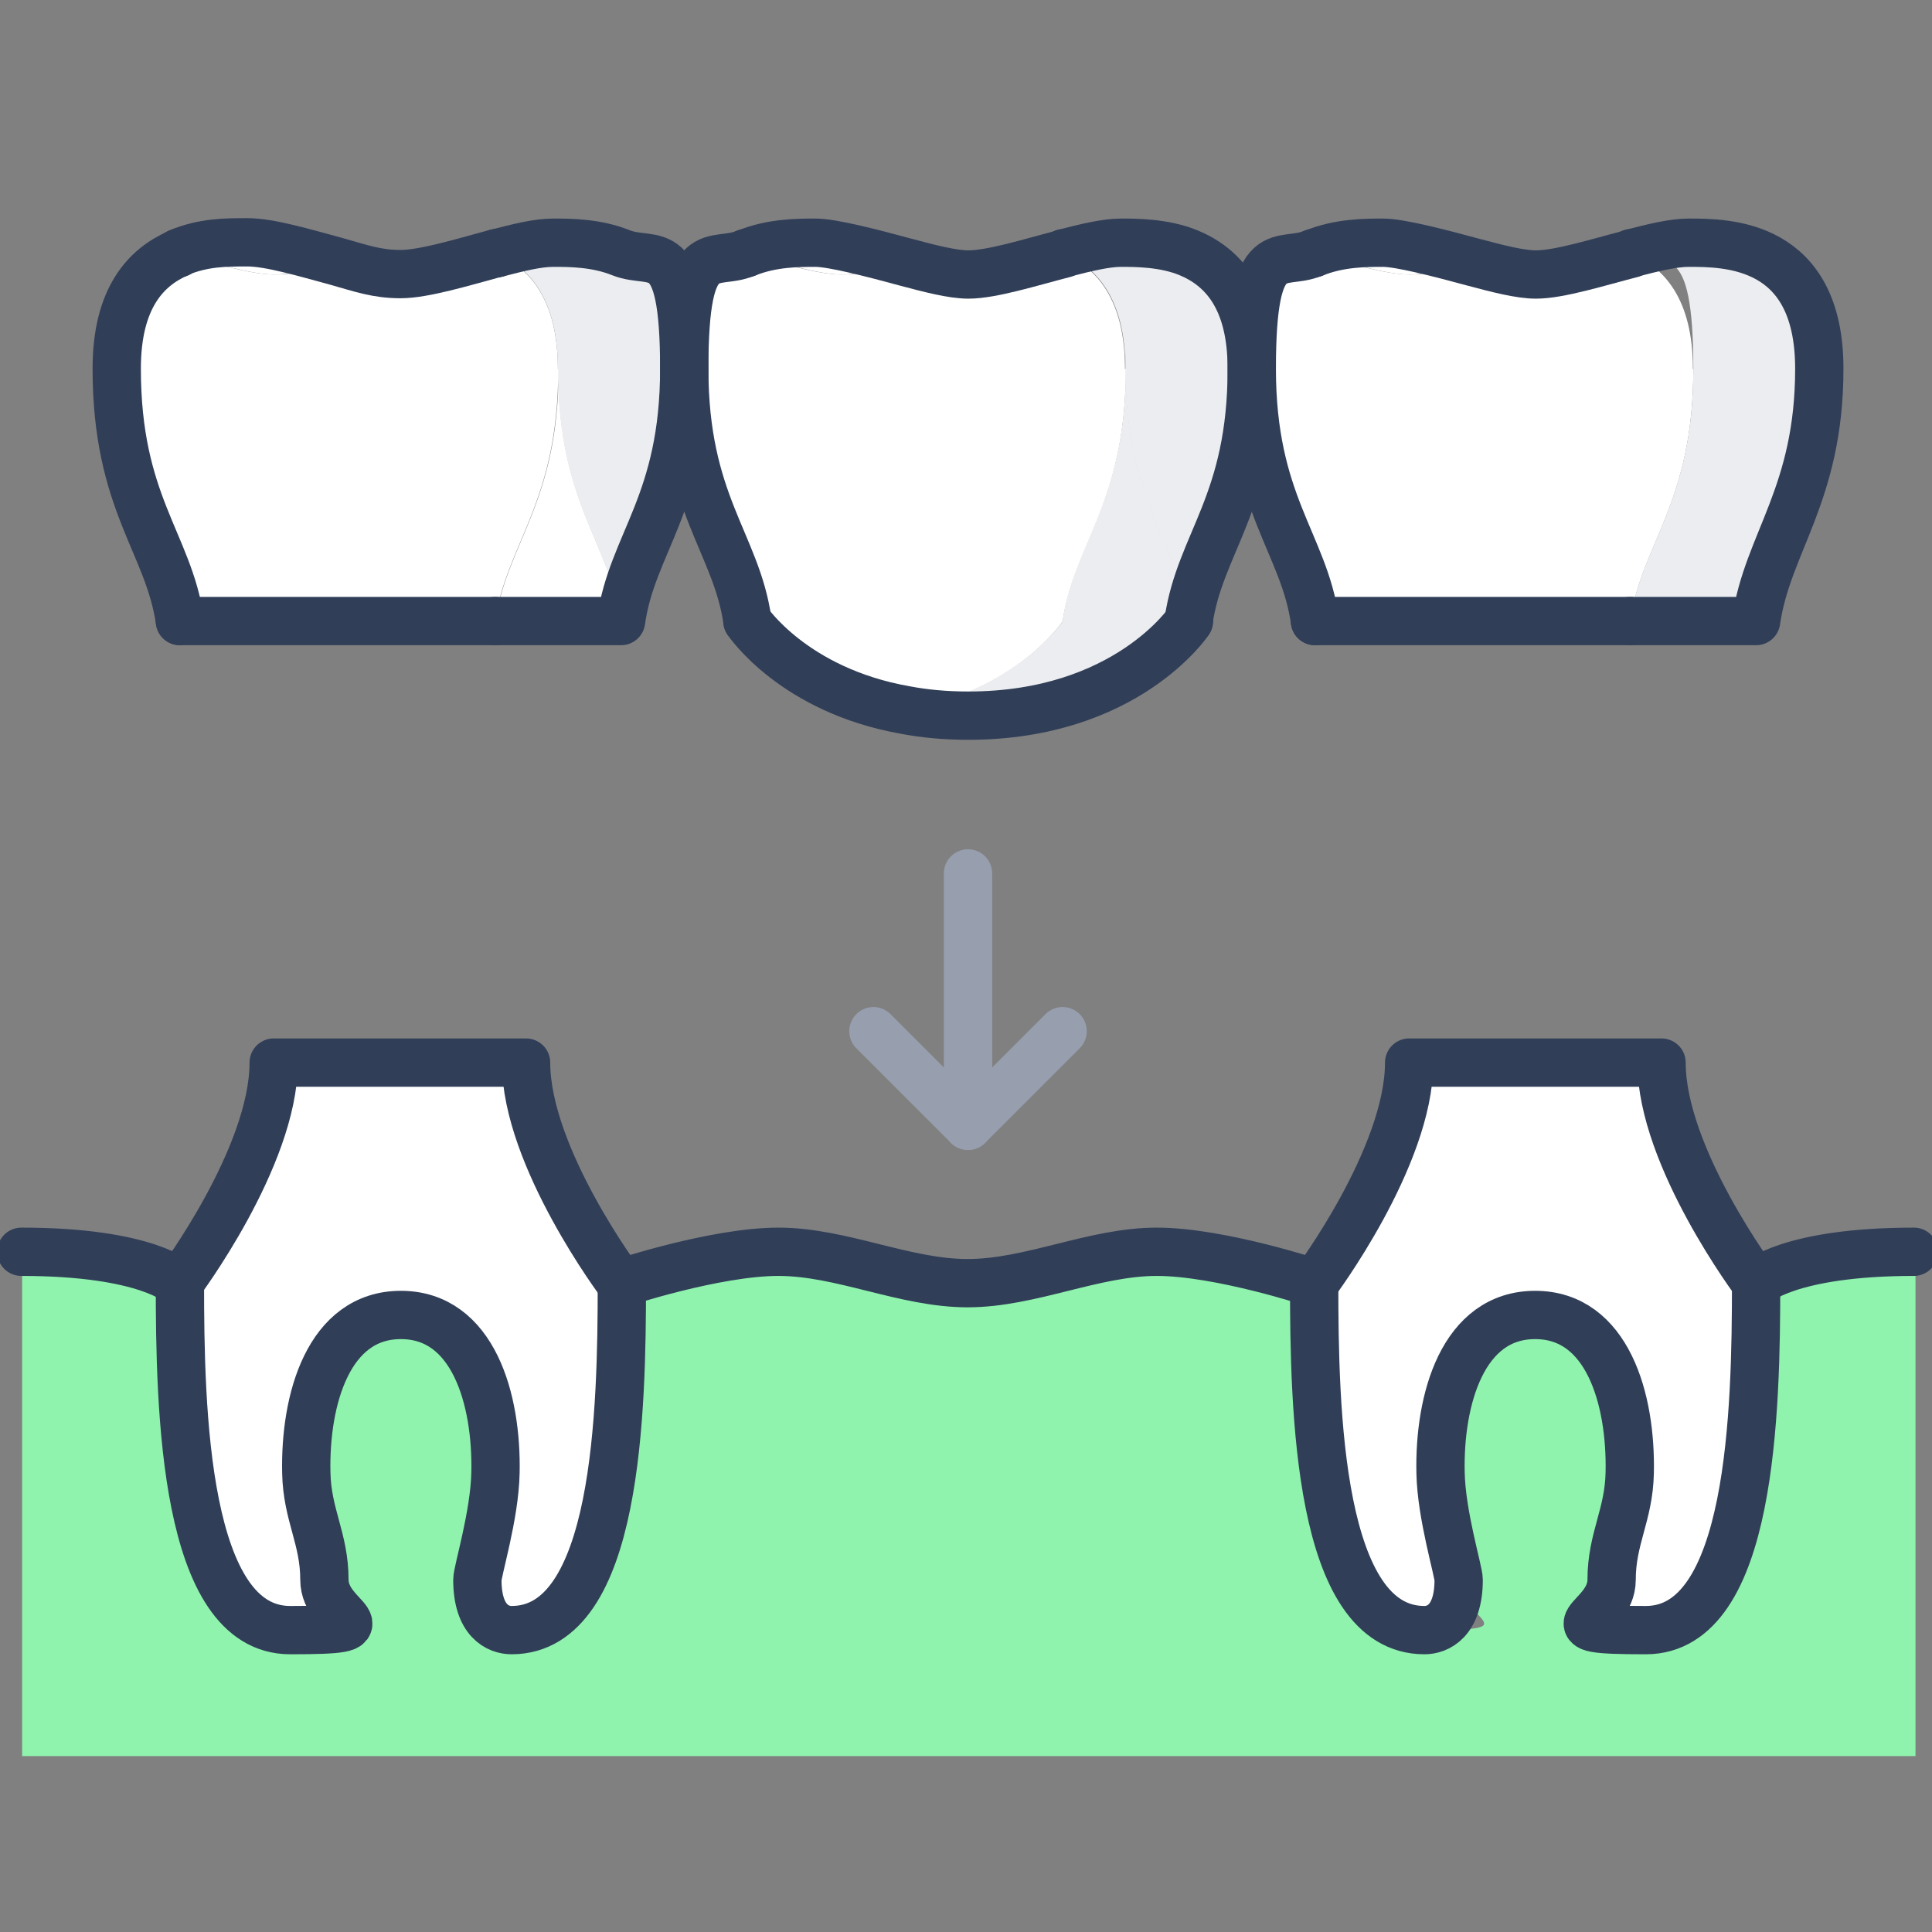 <?xml version="1.0" encoding="UTF-8"?>
<svg xmlns="http://www.w3.org/2000/svg" version="1.1" viewBox="0 0 480 480">
  <rect x="0" y="0" width="480" height="480" fill="#808080" stroke="none"/>
  <defs>
    <style>
      .cls-1 {
        stroke: #303e58;
      }

      .cls-1, .cls-2 {
        fill: none;
        stroke-linecap: round;
        stroke-linejoin: round;
        stroke-width: 12px;
      }

      .cls-3 {
        fill: #fff;
      }

      .cls-2 {
        stroke: #979faf;
      }

      .cls-4 {
        fill: #8ff3ad;
      }

      .cls-5 {
        fill: #ebedf0;
      }
    </style>
  </defs>
  <!-- Generator: Adobe Illustrator 28.7.1, SVG Export Plug-In . SVG Version: 1.2.0 Build 142)  -->
  <g>
    <g id="_レイヤー_1" data-name="レイヤー_1">
      <g>
        <g>
          <path class="cls-3" d="M138.7,91.7c0,33.4,12.9,43.3,15.7,62.7h-31.3c2.7-19.3,15.7-29.3,15.7-62.7Z"/>
          <path class="cls-5" d="M170,91.7c0,33.4-12.9,43.3-15.7,62.7-2.7-19.3-15.7-29.3-15.7-62.7s7.4-25.5,15.7-28.8c8.2,3.4,15.7,11,15.7,28.8Z"/>
          <path class="cls-5" d="M154.3,62.8c-8.2,3.4-15.7,11-15.7,28.8,0-17.5-7.2-25.2-15.3-28.7,5.4-1.4,10.4-2.6,14.1-2.6s10.7,0,16.8,2.5Z"/>
          <path class="cls-5" d="M264,154.3c2.7-19.3,15.7-29.3,15.7-62.7,0,33.4,12.9,43.3,15.7,62.7,0,0-15.7,23.5-54.8,23.5s-11-.5-15.7-1.4c27.7-4.9,39.2-22.1,39.2-22.1Z"/>
          <path class="cls-5" d="M311,91.7c0,33.4-12.9,43.3-15.7,62.7-2.7-19.3-15.7-29.3-15.7-62.7s7.4-25.5,15.7-28.8c8.2,3.4,15.7,11,15.7,28.8Z"/>
          <path class="cls-5" d="M295.3,62.8c-8.2,3.4-15.7,11-15.7,28.8,0-17.5-7.2-25.2-15.3-28.7,5.4-1.4,10.4-2.6,14.1-2.6s10.7,0,16.8,2.5Z"/>
          <path class="cls-3" d="M436.3,318.8c0,31.3-1,86.2-27.4,86.2s-8.5-2.2-8.5-12.5,4.3-16.1,4.5-26.6c.4-18.2-5.5-39.2-23.5-39.2s-23.9,21-23.5,39.2c.2,10.6,4.5,24.4,4.5,26.6,0,10.3-5.2,12.5-8.5,12.5-26.4,0-27.4-54.8-27.4-86.2,0,0,23.5-31.3,23.5-54.8h62.7c0,23.5,23.5,54.8,23.5,54.8Z"/>
          <path class="cls-3" d="M154.3,318.8c0,31.3-1,86.2-27.4,86.2s-8.5-2.2-8.5-12.5,4.3-16.1,4.5-26.6c.4-18.2-5.5-39.2-23.5-39.2s-23.9,21-23.5,39.2c.2,10.6,4.5,24.4,4.5,26.6,0,10.3-5.2,12.5-8.5,12.5-26.4,0-27.4-54.8-27.4-86.2,0,0,23.5-31.3,23.5-54.8h62.7c0,23.5,23.5,54.8,23.5,54.8Z"/>
          <path class="cls-3" d="M343.5,60.3c5.5,0,14.2,2.6,22.3,4.8-6,1.6-11.7,3.1-15.7,3.1-5.8,0-15.3-3-23.8-5.2,6.3-2.6,13-2.6,17.2-2.6Z"/>
          <path class="cls-3" d="M202.5,60.3c5.5,0,14.2,2.6,22.3,4.8-6,1.6-11.7,3.1-15.7,3.1-5.8,0-15.3-3-23.8-5.2,6.3-2.6,13-2.6,17.2-2.6Z"/>
          <path class="cls-3" d="M61.5,60.3c5.5,0,14.2,2.6,22.3,4.8-6,1.6-11.7,3.1-15.7,3.1-5.8,0-15.3-3-23.8-5.2,6.3-2.6,13-2.6,17.2-2.6Z"/>
          <path class="cls-3" d="M138.7,91.7c0,33.4-12.9,43.3-15.7,62.7H44.7c-2.7-19.3-15.7-29.3-15.7-62.7s7.2-25.2,15.3-28.7h0c8.5,2.3,18,5.2,23.8,5.2s9.7-1.4,15.7-3.1c6,1.6,11.7,3.1,15.7,3.1,5.8,0,15.3-3,23.8-5.2,0,0,0,0,0,0,8.1,3.5,15.3,11.2,15.3,28.7Z"/>
          <path class="cls-3" d="M420.7,91.7c0,33.4-12.9,43.3-15.7,62.7h-78.3c-2.7-19.3-15.7-29.3-15.7-62.7s7.2-25.2,15.3-28.7h0c8.5,2.3,18,5.2,23.8,5.2s9.7-1.4,15.7-3.1c6,1.6,11.7,3.1,15.7,3.1,5.8,0,15.3-3,23.8-5.2,0,0,0,0,0,0,8.1,3.5,15.3,11.2,15.3,28.7Z"/>
          <path class="cls-3" d="M279.7,91.7c0,33.4-12.9,43.3-15.7,62.7,0,0-11.4,17.2-39.2,22.1-27.7-4.9-39.2-22.1-39.2-22.1-2.7-19.3-15.7-29.3-15.7-62.7s7.2-25.2,15.3-28.7h0c8.5,2.3,18,5.2,23.8,5.2s9.7-1.4,15.7-3.1c6,1.6,11.7,3.1,15.7,3.1,5.8,0,15.3-3,23.8-5.2,0,0,0,0,0,0,8.1,3.5,15.3,11.2,15.3,28.7Z"/>
          <path class="cls-5" d="M452,91.7c0,33.4-12.9,43.3-15.7,62.7h-31.3c2.7-19.3,15.7-29.3,15.7-62.7s-7.2-25.2-15.3-28.7c5.4-1.4,10.4-2.6,14.1-2.6,9.5,0,32.5,0,32.5,31.3Z"/>
          <path class="cls-4" d="M5.5,311c31.3,0,39.2,7.8,39.2,7.8,0,31.3,1,86.2,27.4,86.2s8.5-2.2,8.5-12.5-4.3-16.1-4.5-26.6c-.4-18.2,5.5-39.2,23.5-39.2s23.9,21,23.5,39.2c-.2,10.6-4.5,24.4-4.5,26.6,0,10.3,5.2,12.5,8.5,12.5,26.4,0,27.4-54.8,27.4-86.2,0,0,23.5-7.8,39.2-7.8s31.3,7.8,47,7.8,31.3-7.8,47-7.8,39.2,7.8,39.2,7.8c0,31.3,1,86.2,27.4,86.2s8.5-2.2,8.5-12.5-4.3-16.1-4.5-26.6c-.4-18.2,5.5-39.2,23.5-39.2s23.9,21,23.5,39.2c-.2,10.6-4.5,24.4-4.5,26.6,0,10.3,5.2,12.5,8.5,12.5,26.4,0,27.4-54.8,27.4-86.2,0,0,7.8-7.8,39.2-7.8v125.3H5.5v-125.3Z"/>
        </g>
        <g>
          <path class="cls-1" d="M264.4,62.9c5.4-1.4,10.4-2.6,14.1-2.6s10.7,0,16.8,2.5c8.2,3.4,15.7,11,15.7,28.8,0,33.4-12.9,43.3-15.7,62.7"/>
          <path class="cls-1" d="M185.4,62.9c6.3-2.6,13-2.6,17.2-2.6s14.2,2.6,22.3,4.8c6,1.6,11.7,3.1,15.7,3.1,5.8,0,15.3-3,23.8-5.2"/>
          <path class="cls-1" d="M185.7,154.3c-2.7-19.3-15.7-29.3-15.7-62.7s7.2-25.2,15.3-28.7"/>
          <path class="cls-1" d="M405.4,62.9c5.4-1.4,10.4-2.6,14.1-2.6,9.5,0,32.5,0,32.5,31.3s-12.9,43.3-15.7,62.7h-31.3"/>
          <path class="cls-1" d="M326.4,62.9c6.3-2.6,13-2.6,17.2-2.6s14.2,2.6,22.3,4.8c6,1.6,11.7,3.1,15.7,3.1,5.8,0,15.3-3,23.8-5.2"/>
          <path class="cls-1" d="M326.7,154.3c-2.7-19.3-15.7-29.3-15.7-62.7s7.2-25.2,15.3-28.7"/>
          <path class="cls-1" d="M123,154.3h31.3c2.7-19.3,15.7-29.3,15.7-62.7s-7.4-25.5-15.7-28.8c-6.2-2.5-12.8-2.5-16.8-2.5s-8.7,1.2-14.1,2.6"/>
          <path class="cls-1" d="M44.3,62.9c-8.1,3.5-15.3,11.2-15.3,28.7,0,33.4,12.9,43.3,15.7,62.7"/>
          <path class="cls-1" d="M123.3,62.9c-8.5,2.3-18,5.2-23.8,5.2s-9.7-1.4-15.7-3.1c-8.1-2.2-16.8-4.8-22.3-4.8s-10.9,0-17.2,2.6"/>
          <path class="cls-1" d="M436.3,318.8c0,31.3-1,86.2-27.4,86.2s-8.5-2.2-8.5-12.5,4.3-16.1,4.5-26.6c.4-18.2-5.5-39.2-23.5-39.2s-23.9,21-23.5,39.2c.2,10.6,4.5,24.4,4.5,26.6,0,10.3-5.2,12.5-8.5,12.5-26.4,0-27.4-54.8-27.4-86.2"/>
          <path class="cls-1" d="M44.7,318.8c0,31.3,1,86.2,27.4,86.2s8.5-2.2,8.5-12.5-4.3-16.1-4.5-26.6c-.4-18.2,5.5-39.2,23.5-39.2s23.9,21,23.5,39.2c-.2,10.6-4.5,24.4-4.5,26.6,0,10.3,5.2,12.5,8.5,12.5,26.4,0,27.4-54.8,27.4-86.2"/>
          <path class="cls-1" d="M185.7,154.3s11.4,17.2,39.2,22.1c4.7.9,9.9,1.4,15.7,1.4,39.2,0,54.8-23.5,54.8-23.5"/>
          <path class="cls-1" d="M264.3,62.9c0,0,0,0,0,0"/>
          <path class="cls-1" d="M185.3,62.9h0"/>
          <line class="cls-1" x1="405" y1="154.3" x2="326.7" y2="154.3"/>
          <path class="cls-1" d="M405.3,62.9c0,0,0,0,0,0"/>
          <path class="cls-1" d="M326.3,62.9h0"/>
          <line class="cls-1" x1="44.7" y1="154.3" x2="123" y2="154.3"/>
          <path class="cls-1" d="M44.4,62.9h0"/>
          <path class="cls-1" d="M123.4,62.9s0,0,0,0"/>
          <path class="cls-1" d="M475.5,311c-31.3,0-39.2,7.8-39.2,7.8,0,0-23.5-31.3-23.5-54.8h-62.7c0,23.5-23.5,54.8-23.5,54.8,0,0-23.5-7.8-39.2-7.8s-31.3,7.8-47,7.8-31.3-7.8-47-7.8-39.2,7.8-39.2,7.8c0,0-23.5-31.3-23.5-54.8h-62.7c0,23.5-23.5,54.8-23.5,54.8,0,0-7.8-7.8-39.2-7.8"/>
          <polyline class="cls-2" points="217 256.2 240.5 279.7 264 256.2"/>
          <line class="cls-2" x1="240.5" y1="279.7" x2="240.5" y2="217"/>
        </g>
      </g>
    </g>
  </g>
</svg>